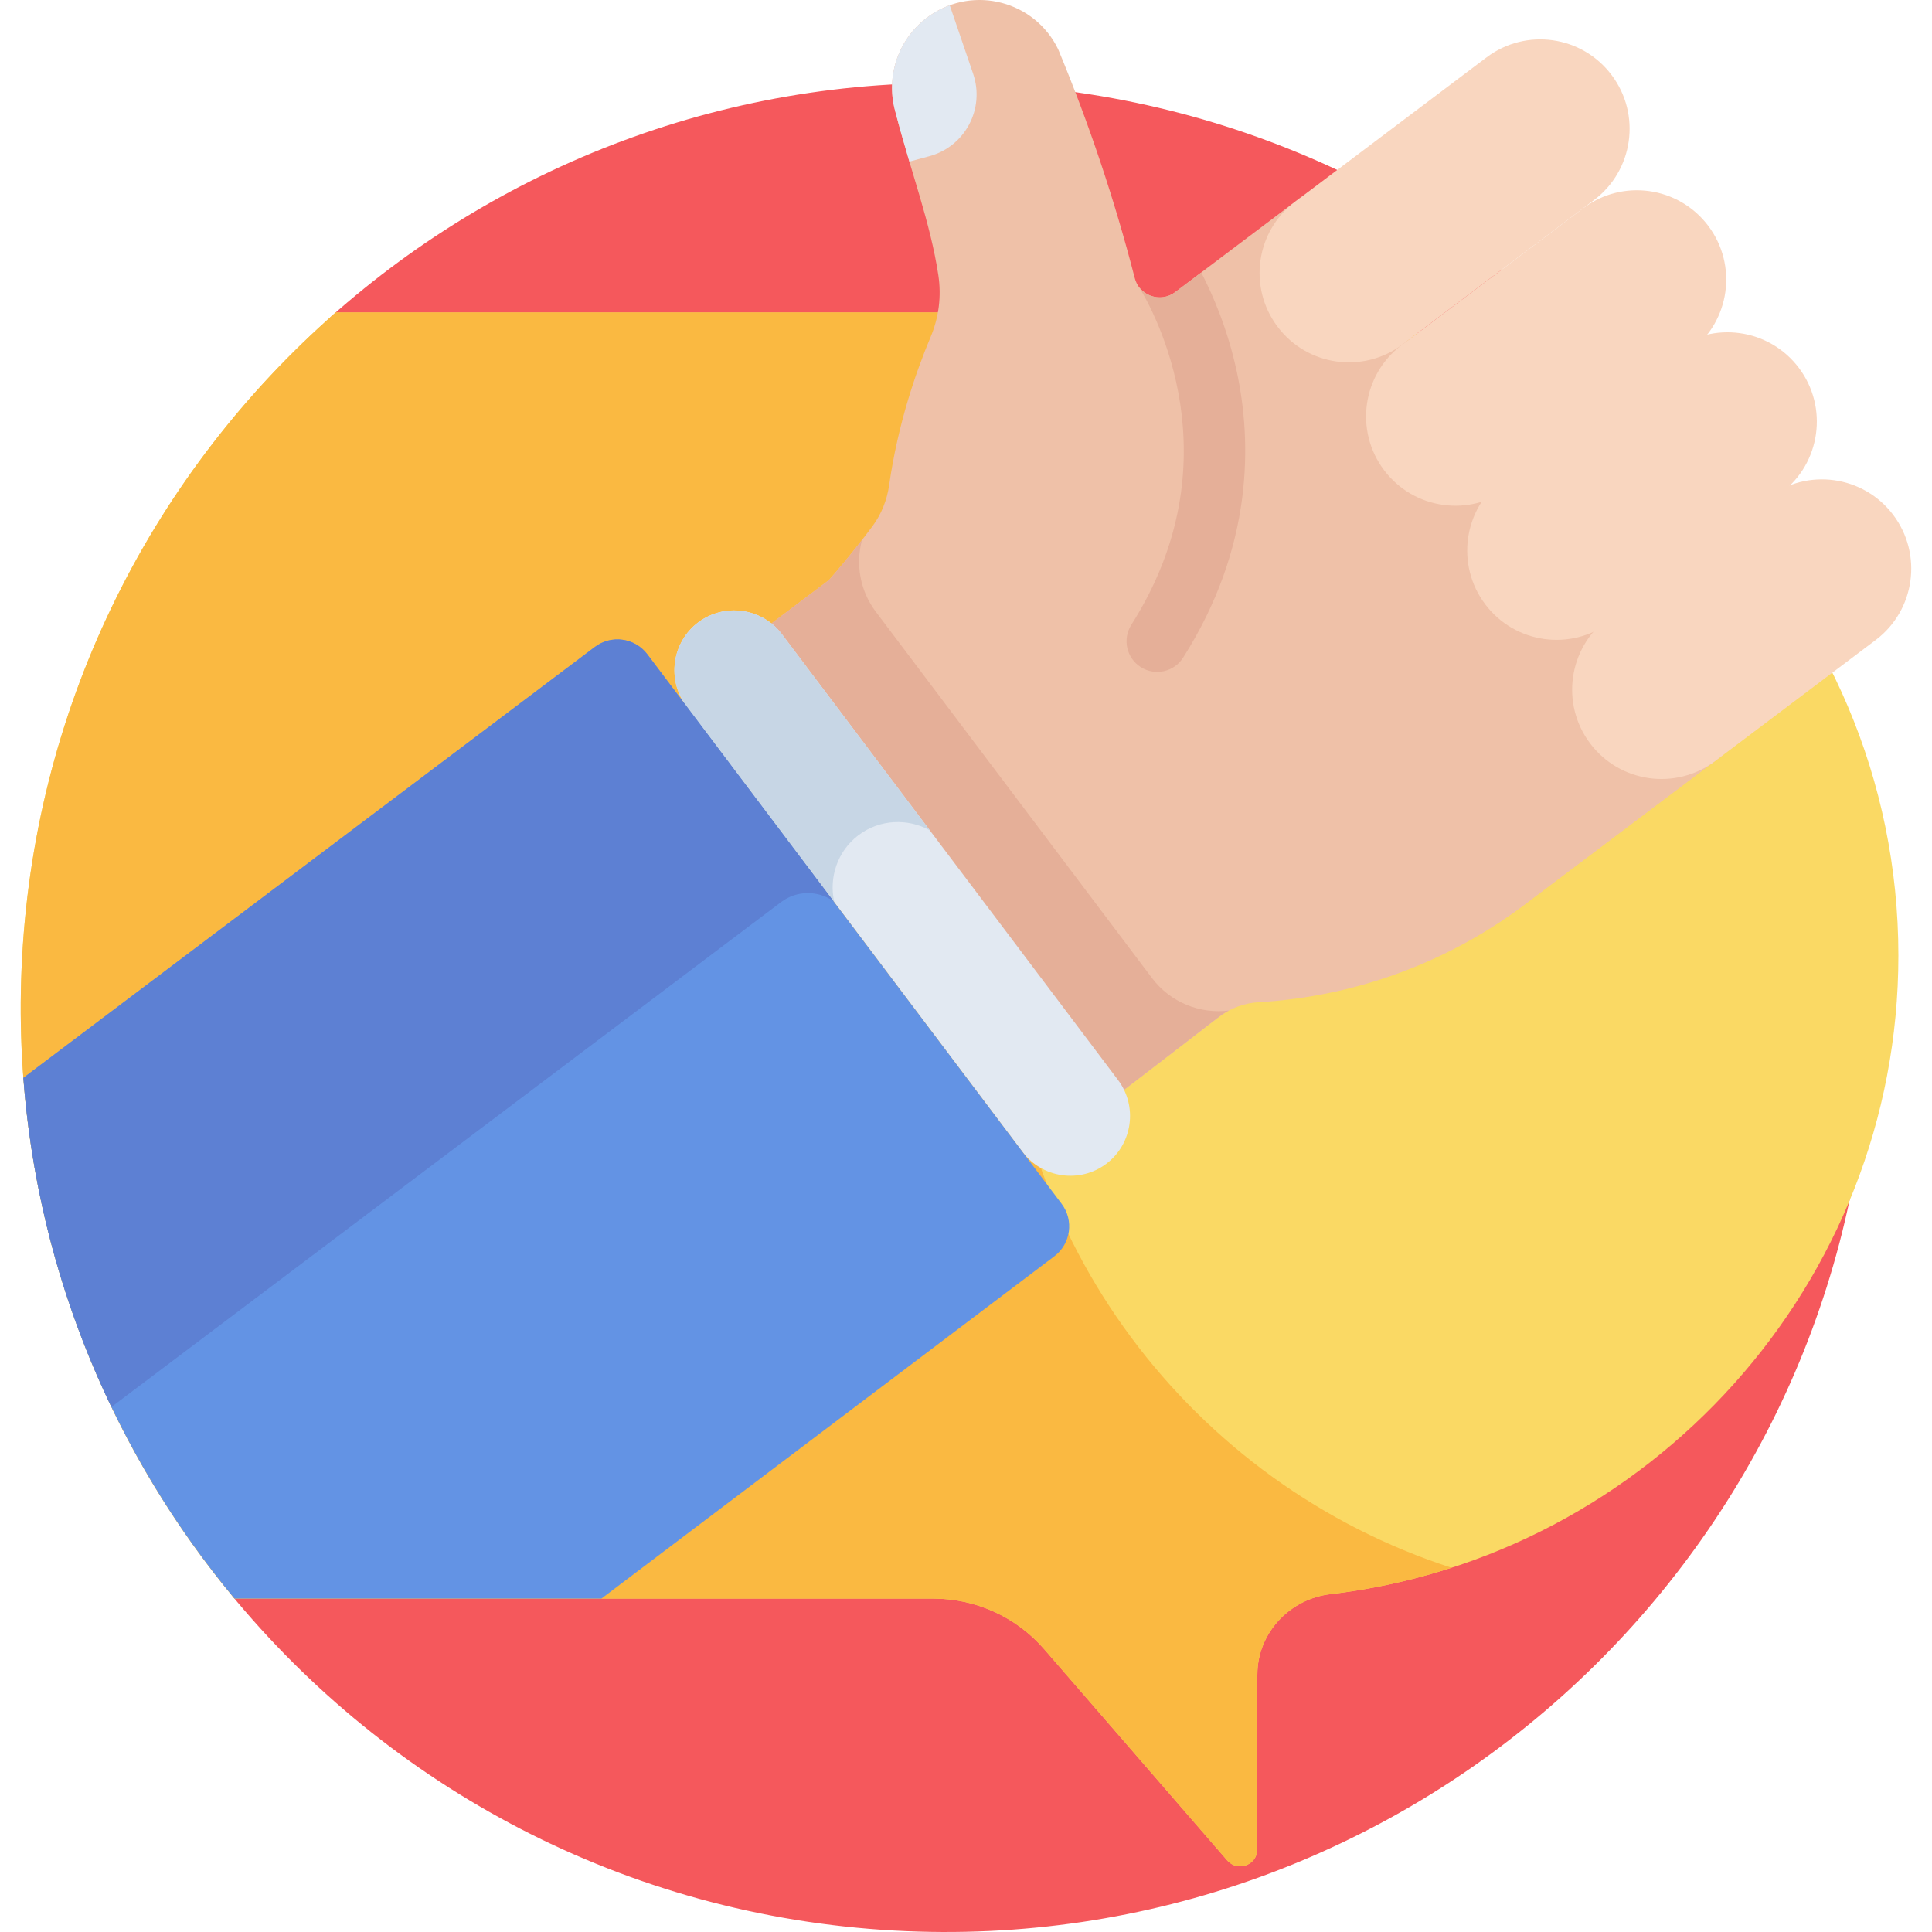 <?xml version="1.0" encoding="iso-8859-1"?>
<!-- Generator: Adobe Illustrator 21.0.0, SVG Export Plug-In . SVG Version: 6.00 Build 0)  -->
<svg xmlns="http://www.w3.org/2000/svg" xmlns:xlink="http://www.w3.org/1999/xlink" version="1.1" id="Capa_1" x="0px" y="0px" viewBox="0 0 512 512" style="enable-background:new 0 0 512 512;" xml:space="preserve" width="512" height="512">
<g>
	<path style="fill:#F5585C;" d="M263.909,22.36c-67.292-3.688-129.722,20.148-176.36,61.692l-26.6,338.152   c42.049,51.325,104.676,85.505,176.148,89.422c135.107,7.404,250.636-96.12,258.039-231.227   C502.54,145.293,399.016,29.764,263.909,22.36z"/>
	<path style="fill:#FAD964;" d="M333.739,82.839c-0.178-0.002-0.353-0.013-0.531-0.013H88.952   C41.169,124.746,9.623,185.103,5.87,253.587c-3.524,64.305,18.094,124.163,56.272,170.05h185.2c11.285,0,22.014,4.901,29.403,13.43   l48.471,55.953c2.759,3.185,7.991,1.234,7.991-2.98v-46.074c0-0.432,0.012-0.863,0.034-1.291c0.556-10.466,8.864-18.98,19.274-20.2   c84.472-9.902,150.578-82.224,150.578-169.243v-0.001C503.094,159.859,426.983,83.411,333.739,82.839z"/>
	<path style="fill:#FAB941;" d="M266.232,253.231L266.232,253.231c0-75.618,49.921-140.129,118.431-162.235   c-16.086-5.19-33.193-8.049-50.923-8.158c-0.178-0.001-0.353-0.013-0.531-0.013H88.952C41.169,124.746,9.623,185.103,5.87,253.587   c-3.524,64.304,18.094,124.163,56.272,170.05h185.2c11.285,0,22.014,4.901,29.403,13.43l48.471,55.953   c2.759,3.185,7.991,1.233,7.991-2.98v-46.074c0-0.432,0.012-0.863,0.034-1.291c0.556-10.466,8.864-18.98,19.274-20.2   c11.068-1.298,21.817-3.677,32.147-7.01C316.153,393.357,266.232,328.848,266.232,253.231z"/>
	<path style="fill:#EFC1A8;" d="M424.003,195.063c-6.796-9.013-6.165-21.306,0.854-29.562c-9.869,4.479-21.864,1.704-28.661-7.311   c-6.164-8.175-6.221-19.051-0.942-27.163c-9.253,2.846-19.695-0.201-25.861-8.378c-7.87-10.438-5.787-25.279,4.65-33.148   l0.26-0.196c-10.427,7.862-25.253,5.782-33.115-4.646l-0.029-0.039c-7.861-10.427-5.782-25.251,4.643-33.113L318.75,71.902   l-7.328,5.525c-3.938,2.969-9.629,0.903-10.745-3.902c-5.311-20.605-12.076-40.807-20.243-60.455   c-6.185-12.779-22.31-17.031-33.992-8.964c-8.133,5.616-11.831,15.758-9.221,25.291c4.284,16.542,9.318,29.469,11.451,43.544   c0.836,5.515,0.144,11.145-2.019,16.286c-3.905,9.277-8.712,23.141-11.02,39.333c-0.562,3.938-2.047,7.691-4.417,10.885   c-6.017,8.106-11.527,14.268-11.527,14.268l-0.106,0.08l-16.477,12.423l93.302,123.75l26.625-20.474   c3.057-2.356,6.764-3.678,10.617-3.904c26.016-1.527,50.971-10.852,71.615-26.761l51.663-38.951   C446.501,207.548,431.816,205.427,424.003,195.063z"/>
	<g>
		<path style="fill:#E5AF98;" d="M305.295,259.197l-73.182-97.063c-4.262-5.653-5.378-12.685-3.678-19.032    c-4.831,6.227-8.747,10.61-8.747,10.61l-0.106,0.08l-16.477,12.423l93.302,123.75c28.067-21.462,26.714-20.81,29.263-22.161    C318.089,268.74,310.228,265.741,305.295,259.197z"/>
	</g>
	<path style="fill:#F9D6BF;" d="M497.082,169.607l-42.526,32.063c-10.438,7.87-25.279,5.788-33.149-4.65l0,0   c-7.87-10.438-5.788-25.279,4.65-33.149l42.526-32.063c10.438-7.87,25.279-5.787,33.148,4.65l0,0   C509.602,146.897,507.52,161.738,497.082,169.607z"/>
	<path style="fill:#F9D6BF;" d="M472.062,130.632l-45.313,34.164c-10.438,7.87-25.279,5.788-33.149-4.65l0,0   c-7.87-10.438-5.788-25.279,4.65-33.149l45.313-34.164c10.438-7.87,25.279-5.787,33.148,4.65l0,0   C484.582,107.921,482.5,122.762,472.062,130.632z"/>
	<path style="fill:#F9D6BF;" d="M448.047,92.989l-48.101,36.266c-10.438,7.87-25.279,5.788-33.149-4.65l0,0   c-7.87-10.438-5.788-25.279,4.65-33.149l48.101-36.266c10.438-7.87,25.279-5.788,33.148,4.65l0,0   C460.567,70.279,458.485,85.12,448.047,92.989z"/>
	<path style="fill:#F9D6BF;" d="M422.453,53.001L371.708,91.26c-10.427,7.862-25.253,5.782-33.115-4.645l-0.029-0.039   c-7.861-10.427-5.782-25.253,4.645-33.115l50.745-38.259c10.427-7.862,25.253-5.782,33.114,4.645l0.029,0.039   C434.959,30.313,432.88,45.139,422.453,53.001z"/>
	<path style="fill:#E2E9F2;" d="M257.897,19.567l-6.203-18.171c-1.813,0.661-3.578,1.555-5.251,2.71   c-8.133,5.616-11.831,15.757-9.222,25.29c1.226,4.735,2.514,9.173,3.778,13.427l5.283-1.427   C255.734,38.843,261.06,28.833,257.897,19.567z"/>
	<path style="fill:#E2E9F2;" d="M293.185,308.409L293.185,308.409c-6.958,5.246-16.942,3.845-22.188-3.113l-89.09-118.163   c-5.246-6.958-3.845-16.942,3.113-22.188v0c6.958-5.246,16.942-3.845,22.188,3.113l89.09,118.163   C301.543,293.179,300.143,303.163,293.185,308.409z"/>
	<path style="fill:#C7D6E5;" d="M227.525,221.322L227.525,221.322c5.63-4.245,13.066-4.501,18.882-1.273l-39.199-51.991   c-5.246-6.958-15.23-8.358-22.188-3.112l0,0c-6.958,5.246-8.358,15.23-3.113,22.188l39.199,51.991   C219.603,232.646,221.896,225.566,227.525,221.322z"/>
	<g>
		<path style="fill:#E5AF98;" d="M327.809,98.709c-2.467-11.616-6.509-20.807-9.476-26.491l-6.911,5.21    c-3.141,2.369-7.391,1.526-9.551-1.348c4.128,6.746,25.619,45.932-2.054,89.496c-2.406,3.788-1.286,8.81,2.503,11.217    c3.801,2.414,8.819,1.273,11.217-2.502C332.319,144.72,331.665,116.867,327.809,98.709z"/>
	</g>
	<path style="fill:#6393E4;" d="M171.558,173.406c-3.304-4.382-9.535-5.256-13.917-1.952L6.195,285.637   c3.904,52.013,24.197,99.837,55.948,138h97.242l120.009-90.696c4.383-3.304,5.256-9.536,1.952-13.918L171.558,173.406z"/>
	<path style="fill:#5D80D3;" d="M207.005,239.054c4.188-3.157,9.797-3.094,13.871-0.236l-49.318-65.413   c-3.304-4.382-9.535-5.256-13.917-1.952L6.195,285.637c2.322,30.943,10.446,60.402,23.331,87.228L207.005,239.054z"/>
</g>















</svg>
